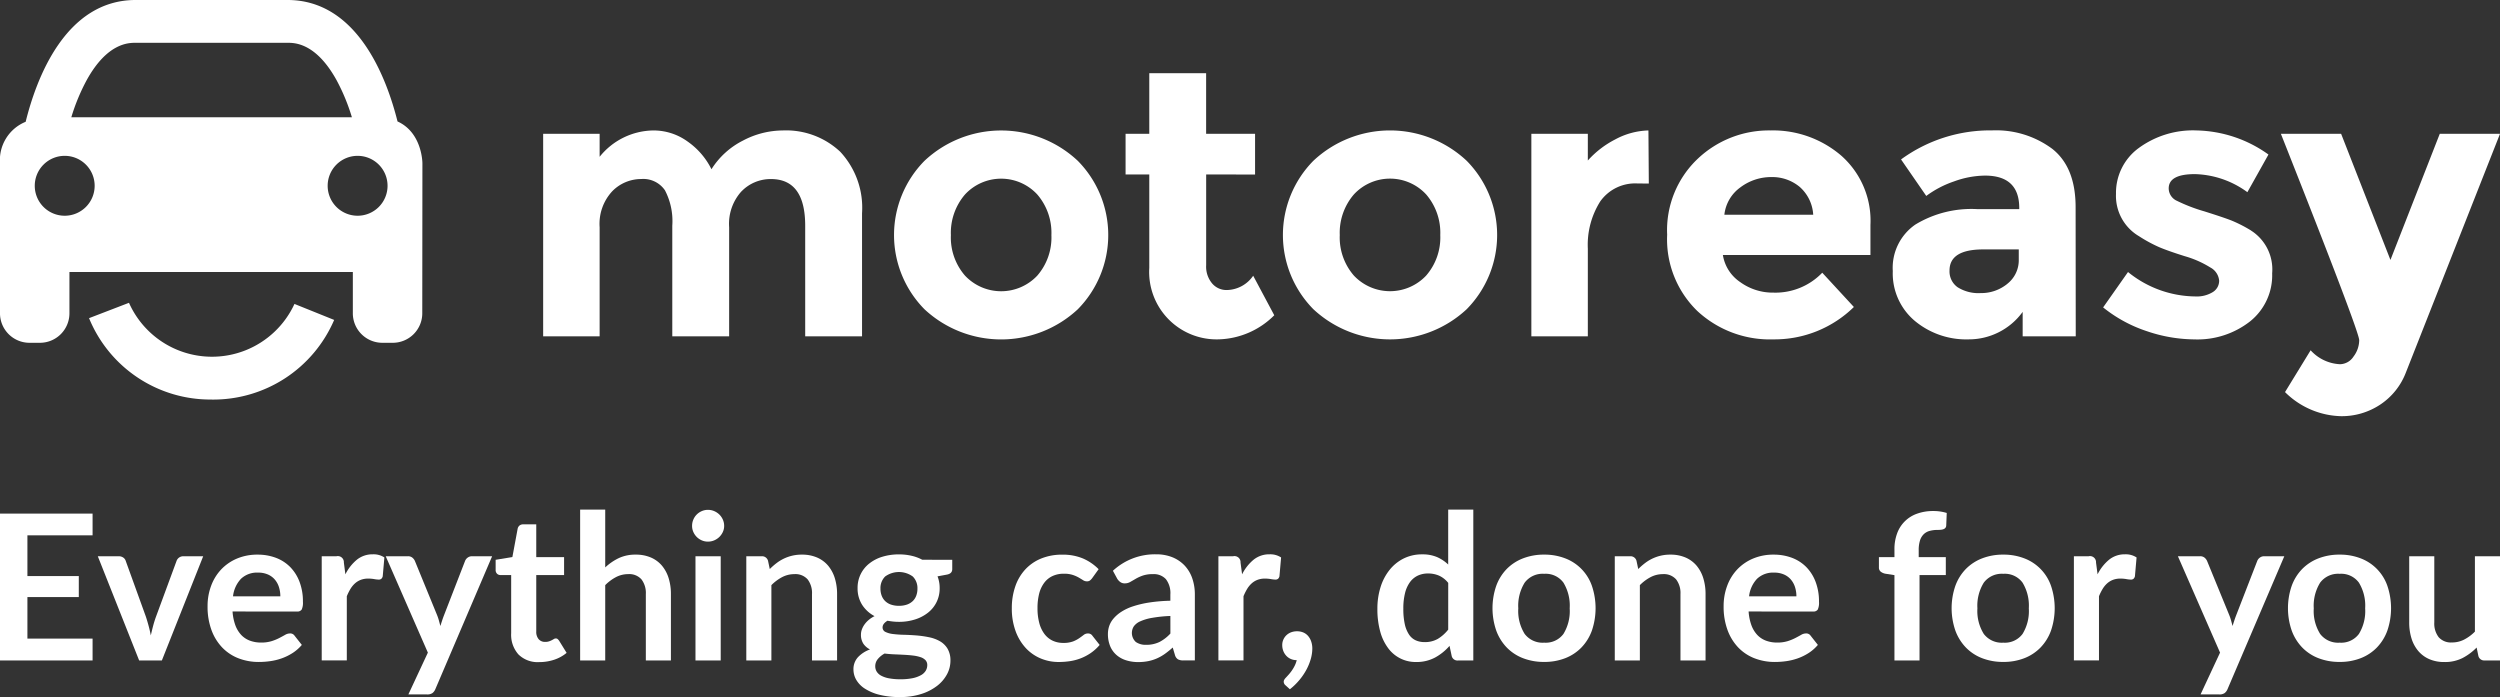 <svg id="Group_101" data-name="Group 101" xmlns="http://www.w3.org/2000/svg" width="251.134" height="70.026" viewBox="0 0 251.134 70.026">
  <rect x="0" y="0" width="251.134" height="70.026" fill="#333333" stroke="none"/>
  <g id="Group_98" data-name="Group 98">
    <path id="Path_143" data-name="Path 143" d="M810.122,85.328a6.757,6.757,0,0,0,2.591-3.233l9.454-23.977h-6.051l-4.954,12.669-4.954-12.669h-6.051q7.865,19.854,7.866,20.724a2.74,2.74,0,0,1-.567,1.645,1.657,1.657,0,0,1-1.362.775,4.248,4.248,0,0,1-2.95-1.4l-2.572,4.2a8.249,8.249,0,0,0,5.635,2.42,6.986,6.986,0,0,0,3.914-1.153M797.169,67.837a13.822,13.822,0,0,0-1.948-1q-.814-.321-2.742-.927a16.791,16.791,0,0,1-2.76-1.059,1.383,1.383,0,0,1-.832-1.248q0-1.437,2.628-1.437a9.286,9.286,0,0,1,5.275,1.815l2.118-3.782a12.792,12.792,0,0,0-7.185-2.42,9.225,9.225,0,0,0-5.862,1.778,5.574,5.574,0,0,0-2.269,4.595A4.694,4.694,0,0,0,785.9,68.4a14.413,14.413,0,0,0,2.023,1.1q.888.378,2.571.908a10.081,10.081,0,0,1,2.572,1.134,1.667,1.667,0,0,1,.889,1.324,1.332,1.332,0,0,1-.643,1.153,3.061,3.061,0,0,1-1.739.435A10.87,10.87,0,0,1,784.8,72l-2.5,3.555a13.94,13.94,0,0,0,4.425,2.4,15.041,15.041,0,0,0,4.727.813,8.566,8.566,0,0,0,5.616-1.815,5.925,5.925,0,0,0,2.212-4.822,4.624,4.624,0,0,0-2.118-4.293m-24.487,5.351a4.132,4.132,0,0,1-2.666.927,3.933,3.933,0,0,1-2.326-.586,1.947,1.947,0,0,1-.813-1.683q0-2.118,3.4-2.118h3.555v.983a3.014,3.014,0,0,1-1.153,2.477m6.864-7.7q0-4.009-2.345-5.862a9.468,9.468,0,0,0-6.051-1.853A15.171,15.171,0,0,0,762,60.69l2.533,3.668a10.11,10.11,0,0,1,2.78-1.456,9.3,9.3,0,0,1,3.12-.587q3.44,0,3.441,3.252v.114h-4.235a10.854,10.854,0,0,0-6.2,1.551,5.277,5.277,0,0,0-2.269,4.67,6.232,6.232,0,0,0,2.193,4.992,8.068,8.068,0,0,0,5.427,1.872,6.685,6.685,0,0,0,5.427-2.761v2.458h5.332Zm-26.359.756h-8.925a3.905,3.905,0,0,1,1.626-2.761,5.112,5.112,0,0,1,3.082-1.021,4.3,4.3,0,0,1,2.855.983,4.029,4.029,0,0,1,1.362,2.8m.908,5.824a6.527,6.527,0,0,1-4.916,2,5.569,5.569,0,0,1-3.328-1.059,4.045,4.045,0,0,1-1.739-2.723h14.824V67.27a8.717,8.717,0,0,0-2.931-6.959,10.526,10.526,0,0,0-7.128-2.533,10.393,10.393,0,0,0-7.28,2.836,9.873,9.873,0,0,0-3.082,7.639,10.03,10.03,0,0,0,3.025,7.658,10.711,10.711,0,0,0,7.658,2.855,11.375,11.375,0,0,0,8.074-3.253Z" transform="translate(-571.033 -44.675)" fill="#fff"/>
    <path id="Path_144" data-name="Path 144" d="M351.656,43.51l-.038-5.332a7.446,7.446,0,0,0-3.347.908A9.531,9.531,0,0,0,345.53,41.2V38.518h-5.673V58.864h5.673V50.053a8.166,8.166,0,0,1,1.248-4.746,4.3,4.3,0,0,1,3.781-1.8Zm-18.3-2.288a11.251,11.251,0,0,0-15.392,0,10.614,10.614,0,0,0,0,14.919,11.3,11.3,0,0,0,15.392,0,10.614,10.614,0,0,0,0-14.919m-11.327,3.385a4.943,4.943,0,0,1,7.261,0,5.9,5.9,0,0,1,1.418,4.084,5.832,5.832,0,0,1-1.418,4.066,4.984,4.984,0,0,1-7.261,0,5.832,5.832,0,0,1-1.418-4.066,5.9,5.9,0,0,1,1.418-4.084m-9.926-2V38.518h-4.916V32.43h-5.71v6.088h-2.382V42.6h2.382v9.378a6.773,6.773,0,0,0,6.977,7.186,8.192,8.192,0,0,0,5.578-2.42l-2.118-3.971a3.277,3.277,0,0,1-2.685,1.437,1.882,1.882,0,0,1-1.438-.662,2.613,2.613,0,0,1-.6-1.834V42.6Zm-17.812-1.38a11.25,11.25,0,0,0-15.392,0,10.614,10.614,0,0,0,0,14.919,11.3,11.3,0,0,0,15.392,0,10.614,10.614,0,0,0,0-14.919m-11.326,3.385a4.943,4.943,0,0,1,7.261,0,5.9,5.9,0,0,1,1.418,4.084,5.831,5.831,0,0,1-1.418,4.066,4.984,4.984,0,0,1-7.261,0,5.833,5.833,0,0,1-1.418-4.066,5.9,5.9,0,0,1,1.418-4.084m-22.444-.321a4.065,4.065,0,0,1,2.95-1.229q3.441,0,3.441,4.689V58.864h5.71V46.5a8.246,8.246,0,0,0-2.193-6.183,7.941,7.941,0,0,0-5.786-2.137,8.648,8.648,0,0,0-3.99,1.021,7.988,7.988,0,0,0-3.157,2.874,7.385,7.385,0,0,0-2.364-2.76,5.83,5.83,0,0,0-3.5-1.135,7.019,7.019,0,0,0-5.37,2.647V38.518h-5.673V58.864h5.673V47.9a4.807,4.807,0,0,1,1.267-3.612,4.063,4.063,0,0,1,2.912-1.229,2.631,2.631,0,0,1,2.383,1.134,6.68,6.68,0,0,1,.737,3.555V58.864h5.711V47.9a4.853,4.853,0,0,1,1.247-3.612" transform="translate(-186.027 -25.075)" fill="#fff"/>
    <path id="Path_145" data-name="Path 145" d="M38.931,18.663a3.008,3.008,0,1,1-3.008-3.008,3.008,3.008,0,0,1,3.008,3.008M35.349,11.78H7.164A19.994,19.994,0,0,1,8.7,8.065C10.773,4.3,12.921,4.3,13.627,4.3H28.886c.706,0,2.854,0,4.93,3.766a19.951,19.951,0,0,1,1.534,3.715M6.5,15.655a3.008,3.008,0,1,1-3.008,3.008A3.008,3.008,0,0,1,6.5,15.655m35.933.745s0-3.069-2.5-4.2C38.857,7.9,35.933,0,28.886,0H13.627C6.557,0,3.638,7.943,2.578,12.234A4.155,4.155,0,0,0,0,16.4V31.406a2.966,2.966,0,0,0,3.028,3.028h.919a2.966,2.966,0,0,0,3.028-3.028V27.321H35.444v4.085a2.966,2.966,0,0,0,3.028,3.028h.919a2.966,2.966,0,0,0,3.028-3.028Z" fill="#fff"/>
    <path id="Path_146" data-name="Path 146" d="M51.788,143.842a13.161,13.161,0,0,1-12.346-8.174l4.012-1.543a9.124,9.124,0,0,0,16.623.114l3.988,1.607a13.21,13.21,0,0,1-12.277,8" transform="translate(-30.497 -103.708)" fill="#fff"/>
  </g>
  <g id="Group_100" data-name="Group 100" transform="translate(0 51.184)">
    <g id="Group_99" data-name="Group 99">
      <path id="Path_147" data-name="Path 147" d="M2.754,229.68v4.091H7.916v2.111H2.754v4.173H9.3v2.193H0V227.5H9.3v2.183Z" transform="translate(0 -227.088)" fill="#fff"/>
      <path id="Path_148" data-name="Path 148" d="M53.906,246.39l-4.151,10.466H47.471L43.318,246.39H45.4a.8.8,0,0,1,.475.132.625.625,0,0,1,.249.337l2.021,5.59c.108.326.2.647.285.959s.153.626.214.938c.068-.313.144-.626.226-.938s.18-.633.3-.959l2.06-5.59a.7.7,0,0,1,.256-.337.727.727,0,0,1,.437-.132Z" transform="translate(-33.494 -241.697)" fill="#fff"/>
      <path id="Path_149" data-name="Path 149" d="M94.454,251.381a4.97,4.97,0,0,0,.285,1.392,2.881,2.881,0,0,0,.592.969,2.315,2.315,0,0,0,.873.571,3.167,3.167,0,0,0,1.116.188,3.476,3.476,0,0,0,1.057-.142,4.865,4.865,0,0,0,.775-.316c.22-.115.415-.221.582-.316a.974.974,0,0,1,.485-.142.525.525,0,0,1,.47.234l.724.918a4.216,4.216,0,0,1-.94.822,5.269,5.269,0,0,1-1.085.53,5.917,5.917,0,0,1-1.153.281,8.26,8.26,0,0,1-1.138.081,5.588,5.588,0,0,1-2.03-.362,4.536,4.536,0,0,1-1.633-1.071,5.027,5.027,0,0,1-1.09-1.754,6.768,6.768,0,0,1-.4-2.423,5.772,5.772,0,0,1,.348-2.015,4.821,4.821,0,0,1,.994-1.642,4.7,4.7,0,0,1,1.582-1.107,5.221,5.221,0,0,1,2.106-.408,5.134,5.134,0,0,1,1.826.316,4,4,0,0,1,1.438.923,4.277,4.277,0,0,1,.943,1.49,5.529,5.529,0,0,1,.342,2.015,1.637,1.637,0,0,1-.122.77.509.509,0,0,1-.47.2Zm4.8-1.52a3.046,3.046,0,0,0-.137-.923,2.174,2.174,0,0,0-.414-.76,1.913,1.913,0,0,0-.7-.515,2.4,2.4,0,0,0-.984-.188,2.337,2.337,0,0,0-1.719.622,3.054,3.054,0,0,0-.8,1.764Z" transform="translate(-71.093 -241.138)" fill="#fff"/>
      <path id="Path_150" data-name="Path 150" d="M144.885,247.543a4.51,4.51,0,0,1,1.162-1.474,2.483,2.483,0,0,1,1.592-.536,1.954,1.954,0,0,1,1.163.316l-.165,1.888a.488.488,0,0,1-.147.26.407.407,0,0,1-.259.076,2.97,2.97,0,0,1-.454-.051,3.534,3.534,0,0,0-.587-.051,2.115,2.115,0,0,0-.744.122,1.872,1.872,0,0,0-.587.352,2.454,2.454,0,0,0-.46.556,5.458,5.458,0,0,0-.371.744v6.447h-2.52V245.727h1.479a.608.608,0,0,1,.745.632Z" transform="translate(-110.19 -241.034)" fill="#fff"/>
      <path id="Path_151" data-name="Path 151" d="M181.532,246.39l-5.7,13.343a.975.975,0,0,1-.292.4.888.888,0,0,1-.546.138h-1.876l1.959-4.2-4.234-9.681h2.215a.693.693,0,0,1,.463.142.946.946,0,0,1,.251.326l2.223,5.427a4.97,4.97,0,0,1,.188.551c.051.183.1.371.149.561.061-.19.122-.379.183-.566s.129-.373.2-.556l2.1-5.417a.747.747,0,0,1,.271-.337.717.717,0,0,1,.422-.132Z" transform="translate(-132.096 -241.697)" fill="#fff"/>
      <path id="Path_152" data-name="Path 152" d="M223.949,246.1a2.749,2.749,0,0,1-2.1-.771,2.966,2.966,0,0,1-.729-2.127v-5.845h-1.072a.491.491,0,0,1-.346-.133.517.517,0,0,1-.142-.4v-1l1.682-.276.531-2.857a.562.562,0,0,1,.193-.316.581.581,0,0,1,.368-.112h1.306v3.295h2.795v1.8h-2.795v5.672a1.127,1.127,0,0,0,.239.765.826.826,0,0,0,.658.276,1.2,1.2,0,0,0,.393-.056,2.193,2.193,0,0,0,.275-.117c.078-.041.148-.08.21-.118a.349.349,0,0,1,.183-.056.287.287,0,0,1,.183.056.888.888,0,0,1,.153.169l.756,1.224a3.842,3.842,0,0,1-1.265.694A4.728,4.728,0,0,1,223.949,246.1Z" transform="translate(-169.771 -230.774)" fill="#fff"/>
      <path id="Path_153" data-name="Path 153" d="M259.5,231.51a5.452,5.452,0,0,1,1.346-.928,3.909,3.909,0,0,1,1.725-.357,3.767,3.767,0,0,1,1.519.291,3.019,3.019,0,0,1,1.107.817,3.616,3.616,0,0,1,.673,1.255,5.342,5.342,0,0,1,.229,1.606v6.662h-2.52v-6.662a2.247,2.247,0,0,0-.439-1.484,1.641,1.641,0,0,0-1.336-.526,2.638,2.638,0,0,0-1.224.3,4.4,4.4,0,0,0-1.08.806v7.569h-2.52V225.7h2.52Z" transform="translate(-198.703 -225.695)" fill="#fff"/>
      <path id="Path_154" data-name="Path 154" d="M309.781,227.442a1.437,1.437,0,0,1-.132.612,1.689,1.689,0,0,1-.351.5,1.709,1.709,0,0,1-.516.342,1.585,1.585,0,0,1-.633.127,1.522,1.522,0,0,1-.617-.127,1.636,1.636,0,0,1-.505-.342,1.658,1.658,0,0,1-.341-.5,1.485,1.485,0,0,1-.127-.612,1.586,1.586,0,0,1,.127-.632,1.59,1.59,0,0,1,.846-.851,1.523,1.523,0,0,1,.617-.128,1.585,1.585,0,0,1,.633.128,1.692,1.692,0,0,1,.516.342,1.648,1.648,0,0,1,.351.51A1.535,1.535,0,0,1,309.781,227.442Zm-.346,3.051v10.466H306.9V230.493Z" transform="translate(-237.037 -225.799)" fill="#fff"/>
      <path id="Path_155" data-name="Path 155" d="M332.934,247.117a6.671,6.671,0,0,1,.668-.587,4.12,4.12,0,0,1,2.566-.862,3.766,3.766,0,0,1,1.519.291,3.017,3.017,0,0,1,1.107.817,3.619,3.619,0,0,1,.673,1.255,5.349,5.349,0,0,1,.229,1.606V256.3h-2.52v-6.662a2.249,2.249,0,0,0-.439-1.484,1.642,1.642,0,0,0-1.336-.526,2.638,2.638,0,0,0-1.224.3,4.4,4.4,0,0,0-1.08.806V256.3h-2.52V245.832h1.54a.618.618,0,0,1,.643.459Z" transform="translate(-255.608 -241.138)" fill="#fff"/>
      <path id="Path_156" data-name="Path 156" d="M387.962,246.119v.938q0,.449-.541.55l-.938.174a3.192,3.192,0,0,1,.214,1.184,3.06,3.06,0,0,1-1.174,2.468,4.015,4.015,0,0,1-1.3.678,5.252,5.252,0,0,1-1.616.24,5.563,5.563,0,0,1-.592-.03c-.19-.02-.378-.048-.561-.081-.326.2-.49.418-.49.663a.487.487,0,0,0,.292.464,2.357,2.357,0,0,0,.77.209,10.824,10.824,0,0,0,1.092.076q.61.015,1.255.066a10.064,10.064,0,0,1,1.253.179,3.66,3.66,0,0,1,1.092.4,2.133,2.133,0,0,1,.77.75,2.294,2.294,0,0,1,.292,1.219,2.859,2.859,0,0,1-.342,1.346,3.628,3.628,0,0,1-.989,1.163,5.167,5.167,0,0,1-1.592.821,6.835,6.835,0,0,1-2.147.311,8.221,8.221,0,0,1-2.061-.229,4.891,4.891,0,0,1-1.458-.612,2.633,2.633,0,0,1-.868-.883,2.075,2.075,0,0,1-.285-1.04,1.775,1.775,0,0,1,.442-1.229,3.085,3.085,0,0,1,1.219-.79,1.775,1.775,0,0,1-.663-.571,1.634,1.634,0,0,1-.244-.939,1.482,1.482,0,0,1,.087-.485,2.078,2.078,0,0,1,.254-.494,2.5,2.5,0,0,1,.424-.464,2.955,2.955,0,0,1,.6-.393,3.311,3.311,0,0,1-1.25-1.142,3.058,3.058,0,0,1-.454-1.673,3.077,3.077,0,0,1,1.179-2.474,3.949,3.949,0,0,1,1.316-.678,5.586,5.586,0,0,1,1.658-.235,5.53,5.53,0,0,1,1.265.138,4.265,4.265,0,0,1,1.08.4Zm-2.51,10.578a.7.7,0,0,0-.183-.5,1.211,1.211,0,0,0-.5-.3,3.763,3.763,0,0,0-.739-.159c-.282-.034-.582-.059-.9-.076s-.643-.032-.98-.046-.665-.041-.984-.081a2.329,2.329,0,0,0-.678.551,1.115,1.115,0,0,0-.261.734,1.017,1.017,0,0,0,.137.515,1.165,1.165,0,0,0,.439.414,2.637,2.637,0,0,0,.78.271,6.06,6.06,0,0,0,1.174.1,5.937,5.937,0,0,0,1.214-.108,2.93,2.93,0,0,0,.841-.3,1.277,1.277,0,0,0,.485-.449A1.1,1.1,0,0,0,385.453,256.7Zm-2.845-5.957a2.367,2.367,0,0,0,.816-.127,1.616,1.616,0,0,0,.577-.352,1.454,1.454,0,0,0,.346-.541,1.944,1.944,0,0,0,.119-.694A1.643,1.643,0,0,0,384,247.8a2.363,2.363,0,0,0-2.784,0,1.636,1.636,0,0,0-.465,1.229,1.954,1.954,0,0,0,.117.683,1.482,1.482,0,0,0,.348.546,1.558,1.558,0,0,0,.582.357A2.369,2.369,0,0,0,382.607,250.74Z" transform="translate(-292.305 -241.069)" fill="#fff"/>
      <path id="Path_157" data-name="Path 157" d="M456.264,248.046a1.263,1.263,0,0,1-.219.224.5.5,0,0,1-.31.082.694.694,0,0,1-.378-.118c-.122-.078-.268-.166-.439-.266a3.255,3.255,0,0,0-.607-.264,2.758,2.758,0,0,0-.872-.118,2.668,2.668,0,0,0-1.163.24,2.2,2.2,0,0,0-.831.689,3.113,3.113,0,0,0-.5,1.086,5.861,5.861,0,0,0-.163,1.444,5.67,5.67,0,0,0,.178,1.489,3.191,3.191,0,0,0,.516,1.1,2.222,2.222,0,0,0,.815.673,2.483,2.483,0,0,0,1.082.23,2.7,2.7,0,0,0,.975-.148,3.035,3.035,0,0,0,.626-.327c.171-.119.319-.228.444-.326a.671.671,0,0,1,.424-.148.515.515,0,0,1,.46.234l.724.918a4.575,4.575,0,0,1-.909.822,4.919,4.919,0,0,1-1.014.53,5.125,5.125,0,0,1-1.082.281,7.615,7.615,0,0,1-1.107.081,4.628,4.628,0,0,1-1.825-.362,4.308,4.308,0,0,1-1.5-1.056,5.047,5.047,0,0,1-1.014-1.7,6.54,6.54,0,0,1-.373-2.29,6.624,6.624,0,0,1,.332-2.138,4.816,4.816,0,0,1,.973-1.7,4.472,4.472,0,0,1,1.592-1.128,5.489,5.489,0,0,1,2.182-.408,5.2,5.2,0,0,1,2.055.377,5,5,0,0,1,1.586,1.082Z" transform="translate(-346.561 -241.138)" fill="#fff"/>
      <path id="Path_158" data-name="Path 158" d="M491.261,247.186a6.209,6.209,0,0,1,4.345-1.653,4.26,4.26,0,0,1,1.643.3,3.5,3.5,0,0,1,1.224.837,3.577,3.577,0,0,1,.76,1.28,4.929,4.929,0,0,1,.259,1.632v6.61H498.35a1.152,1.152,0,0,1-.549-.107.739.739,0,0,1-.307-.434l-.224-.755a9.228,9.228,0,0,1-.775.627,4.53,4.53,0,0,1-.787.454,4.172,4.172,0,0,1-.872.281,5.033,5.033,0,0,1-1.026.1,4.023,4.023,0,0,1-1.223-.179,2.673,2.673,0,0,1-.97-.536,2.4,2.4,0,0,1-.633-.887,3.157,3.157,0,0,1-.224-1.234,2.467,2.467,0,0,1,.132-.791,2.294,2.294,0,0,1,.434-.75,3.574,3.574,0,0,1,.78-.673,5.052,5.052,0,0,1,1.178-.551,10.161,10.161,0,0,1,1.626-.382,16.3,16.3,0,0,1,2.122-.178v-.612a2.3,2.3,0,0,0-.448-1.556,1.644,1.644,0,0,0-1.3-.505,3.069,3.069,0,0,0-1.016.143,4.13,4.13,0,0,0-.709.321c-.2.119-.39.226-.556.321a1.1,1.1,0,0,1-.556.143.724.724,0,0,1-.448-.137,1.174,1.174,0,0,1-.3-.321Zm5.773,4.54a13.84,13.84,0,0,0-1.835.189,4.841,4.841,0,0,0-1.194.352,1.561,1.561,0,0,0-.643.5,1.234,1.234,0,0,0,.2,1.571,1.7,1.7,0,0,0,1.026.286,2.992,2.992,0,0,0,1.341-.281,3.971,3.971,0,0,0,1.106-.851Z" transform="translate(-379.465 -241.034)" fill="#fff"/>
      <path id="Path_159" data-name="Path 159" d="M542.08,247.543a4.509,4.509,0,0,1,1.162-1.474,2.483,2.483,0,0,1,1.592-.536,1.953,1.953,0,0,1,1.163.316l-.164,1.888a.489.489,0,0,1-.148.26.406.406,0,0,1-.259.076,2.971,2.971,0,0,1-.455-.051,3.532,3.532,0,0,0-.587-.051,2.115,2.115,0,0,0-.745.122,1.874,1.874,0,0,0-.587.352,2.454,2.454,0,0,0-.46.556,5.437,5.437,0,0,0-.371.744v6.447H539.7V245.727h1.479a.608.608,0,0,1,.744.632Z" transform="translate(-417.307 -241.034)" fill="#fff"/>
      <path id="Path_160" data-name="Path 160" d="M568.317,285.058a.475.475,0,0,1-.183-.377.39.39,0,0,1,.056-.184.839.839,0,0,1,.138-.184l.275-.3a4.165,4.165,0,0,0,.327-.408,3.961,3.961,0,0,0,.3-.5,2.623,2.623,0,0,0,.21-.576,1.445,1.445,0,0,1-.592-.117,1.359,1.359,0,0,1-.454-.321,1.5,1.5,0,0,1-.3-.48,1.618,1.618,0,0,1-.108-.6,1.32,1.32,0,0,1,.108-.535,1.352,1.352,0,0,1,.3-.439,1.383,1.383,0,0,1,.47-.3,1.646,1.646,0,0,1,.6-.107,1.578,1.578,0,0,1,.678.137,1.318,1.318,0,0,1,.478.378,1.669,1.669,0,0,1,.287.55,2.208,2.208,0,0,1,.1.658,3.912,3.912,0,0,1-.147,1.03,5.339,5.339,0,0,1-.434,1.082,6.154,6.154,0,0,1-.709,1.051,6.486,6.486,0,0,1-.963.939Z" transform="translate(-439.18 -267.399)" fill="#fff"/>
      <path id="Path_161" data-name="Path 161" d="M619.771,225.7v15.16h-1.54a.592.592,0,0,1-.633-.459l-.215-1.011a5.252,5.252,0,0,1-1.453,1.173,3.926,3.926,0,0,1-1.913.449,3.41,3.41,0,0,1-2.8-1.392,4.937,4.937,0,0,1-.8-1.678,8.424,8.424,0,0,1-.281-2.285,7.107,7.107,0,0,1,.317-2.163,5.24,5.24,0,0,1,.907-1.734,4.237,4.237,0,0,1,1.418-1.148,4.107,4.107,0,0,1,1.857-.413,3.678,3.678,0,0,1,1.5.276,3.839,3.839,0,0,1,1.113.745V225.7Zm-2.52,7.366a2.479,2.479,0,0,0-.933-.734,2.751,2.751,0,0,0-1.087-.214,2.407,2.407,0,0,0-1.031.214,2.073,2.073,0,0,0-.785.648,3.152,3.152,0,0,0-.5,1.1,6.349,6.349,0,0,0-.173,1.576,7.014,7.014,0,0,0,.147,1.556,3.069,3.069,0,0,0,.424,1.04,1.611,1.611,0,0,0,.673.582,2.148,2.148,0,0,0,.887.178,2.571,2.571,0,0,0,1.336-.326,3.927,3.927,0,0,0,1.041-.928Z" transform="translate(-471.772 -225.695)" fill="#fff"/>
      <path id="Path_162" data-name="Path 162" d="M666.3,245.668a5.718,5.718,0,0,1,2.116.377,4.545,4.545,0,0,1,2.678,2.765,7,7,0,0,1,0,4.479,4.785,4.785,0,0,1-1.045,1.7,4.571,4.571,0,0,1-1.633,1.081,5.7,5.7,0,0,1-2.116.377,5.768,5.768,0,0,1-2.132-.377,4.559,4.559,0,0,1-1.638-1.081,4.841,4.841,0,0,1-1.05-1.7,6.907,6.907,0,0,1,0-4.479,4.737,4.737,0,0,1,1.05-1.693,4.628,4.628,0,0,1,1.638-1.072A5.787,5.787,0,0,1,666.3,245.668Zm0,8.844a2.217,2.217,0,0,0,1.933-.877,4.395,4.395,0,0,0,.628-2.571,4.445,4.445,0,0,0-.628-2.581,2.207,2.207,0,0,0-1.933-.888,2.251,2.251,0,0,0-1.964.893,4.394,4.394,0,0,0-.638,2.576,4.346,4.346,0,0,0,.638,2.566A2.261,2.261,0,0,0,666.3,254.512Z" transform="translate(-511.18 -241.138)" fill="#fff"/>
      <path id="Path_163" data-name="Path 163" d="M717.625,247.117a6.652,6.652,0,0,1,.668-.587,4.121,4.121,0,0,1,2.566-.862,3.767,3.767,0,0,1,1.519.291,3.018,3.018,0,0,1,1.107.817,3.615,3.615,0,0,1,.673,1.255,5.343,5.343,0,0,1,.229,1.606V256.3h-2.52v-6.662a2.247,2.247,0,0,0-.439-1.484,1.641,1.641,0,0,0-1.336-.526,2.638,2.638,0,0,0-1.224.3,4.405,4.405,0,0,0-1.08.806V256.3h-2.52V245.832h1.54a.618.618,0,0,1,.643.459Z" transform="translate(-553.058 -241.138)" fill="#fff"/>
      <path id="Path_164" data-name="Path 164" d="M765.994,251.381a4.962,4.962,0,0,0,.285,1.392,2.878,2.878,0,0,0,.592.969,2.313,2.313,0,0,0,.873.571,3.165,3.165,0,0,0,1.116.188,3.474,3.474,0,0,0,1.056-.142,4.876,4.876,0,0,0,.775-.316c.22-.115.415-.221.581-.316a.974.974,0,0,1,.485-.142.524.524,0,0,1,.47.234l.724.918a4.22,4.22,0,0,1-.939.822,5.279,5.279,0,0,1-1.085.53,5.92,5.92,0,0,1-1.153.281,8.257,8.257,0,0,1-1.138.081,5.589,5.589,0,0,1-2.03-.362,4.54,4.54,0,0,1-1.633-1.071,5.031,5.031,0,0,1-1.09-1.754,6.769,6.769,0,0,1-.4-2.423,5.767,5.767,0,0,1,.348-2.015,4.82,4.82,0,0,1,.994-1.642,4.7,4.7,0,0,1,1.582-1.107,5.221,5.221,0,0,1,2.106-.408,5.135,5.135,0,0,1,1.827.316,4.007,4.007,0,0,1,1.438.923,4.28,4.28,0,0,1,.943,1.49,5.524,5.524,0,0,1,.343,2.015,1.636,1.636,0,0,1-.122.77.509.509,0,0,1-.47.2Zm4.8-1.52a3.039,3.039,0,0,0-.137-.923,2.175,2.175,0,0,0-.414-.76,1.912,1.912,0,0,0-.7-.515,2.4,2.4,0,0,0-.984-.188,2.338,2.338,0,0,0-1.72.622,3.055,3.055,0,0,0-.8,1.764Z" transform="translate(-590.339 -241.138)" fill="#fff"/>
      <path id="Path_165" data-name="Path 165" d="M833.83,241.378v-8.569l-.907-.143a1.059,1.059,0,0,1-.475-.209.519.519,0,0,1-.178-.423V231h1.56v-.775a4.537,4.537,0,0,1,.27-1.612,3.272,3.272,0,0,1,2.006-1.979,4.705,4.705,0,0,1,1.631-.265,4.512,4.512,0,0,1,1.346.193l-.051,1.265a.4.4,0,0,1-.081.23.451.451,0,0,1-.188.132,1.027,1.027,0,0,1-.271.062q-.152.015-.325.015a3.04,3.04,0,0,0-.8.1,1.345,1.345,0,0,0-.6.337,1.509,1.509,0,0,0-.373.632,3.2,3.2,0,0,0-.127.974V231h2.723v1.8H836.35v8.579Z" transform="translate(-643.526 -226.218)" fill="#fff"/>
      <path id="Path_166" data-name="Path 166" d="M869.668,245.668a5.717,5.717,0,0,1,2.116.377,4.546,4.546,0,0,1,2.678,2.765,7,7,0,0,1,0,4.479,4.783,4.783,0,0,1-1.045,1.7,4.568,4.568,0,0,1-1.633,1.081,5.7,5.7,0,0,1-2.116.377,5.768,5.768,0,0,1-2.132-.377,4.559,4.559,0,0,1-1.638-1.081,4.842,4.842,0,0,1-1.05-1.7,6.907,6.907,0,0,1,0-4.479,4.738,4.738,0,0,1,1.05-1.693,4.628,4.628,0,0,1,1.638-1.072A5.786,5.786,0,0,1,869.668,245.668Zm0,8.844a2.217,2.217,0,0,0,1.933-.877,4.395,4.395,0,0,0,.628-2.571,4.445,4.445,0,0,0-.628-2.581,2.208,2.208,0,0,0-1.933-.888,2.252,2.252,0,0,0-1.964.893,4.394,4.394,0,0,0-.638,2.576,4.347,4.347,0,0,0,.638,2.566A2.261,2.261,0,0,0,869.668,254.512Z" transform="translate(-668.428 -241.138)" fill="#fff"/>
      <path id="Path_167" data-name="Path 167" d="M921.014,247.543a4.512,4.512,0,0,1,1.162-1.474,2.484,2.484,0,0,1,1.592-.536,1.953,1.953,0,0,1,1.163.316l-.165,1.888a.488.488,0,0,1-.148.26.406.406,0,0,1-.259.076,2.97,2.97,0,0,1-.454-.051,3.533,3.533,0,0,0-.587-.051,2.115,2.115,0,0,0-.745.122,1.876,1.876,0,0,0-.587.352,2.452,2.452,0,0,0-.46.556,5.423,5.423,0,0,0-.371.744v6.447h-2.52V245.727h1.479a.608.608,0,0,1,.744.632Z" transform="translate(-710.305 -241.034)" fill="#fff"/>
      <path id="Path_168" data-name="Path 168" d="M975.383,246.39l-5.7,13.343a.977.977,0,0,1-.292.4.889.889,0,0,1-.546.138h-1.875l1.958-4.2-4.234-9.681h2.215a.693.693,0,0,1,.463.142.944.944,0,0,1,.251.326l2.223,5.427a5.011,5.011,0,0,1,.188.551c.051.183.1.371.149.561.061-.19.122-.379.183-.566s.129-.373.2-.556l2.1-5.417a.747.747,0,0,1,.271-.337.717.717,0,0,1,.422-.132Z" transform="translate(-745.916 -241.697)" fill="#fff"/>
      <path id="Path_169" data-name="Path 169" d="M1018.652,245.668a5.716,5.716,0,0,1,2.116.377,4.545,4.545,0,0,1,2.678,2.765,7,7,0,0,1,0,4.479,4.785,4.785,0,0,1-1.045,1.7,4.571,4.571,0,0,1-1.633,1.081,5.7,5.7,0,0,1-2.116.377,5.768,5.768,0,0,1-2.132-.377,4.561,4.561,0,0,1-1.638-1.081,4.842,4.842,0,0,1-1.05-1.7,6.9,6.9,0,0,1,0-4.479,4.738,4.738,0,0,1,1.05-1.693,4.631,4.631,0,0,1,1.638-1.072A5.787,5.787,0,0,1,1018.652,245.668Zm0,8.844a2.216,2.216,0,0,0,1.933-.877,4.394,4.394,0,0,0,.628-2.571,4.444,4.444,0,0,0-.628-2.581,2.207,2.207,0,0,0-1.933-.888,2.251,2.251,0,0,0-1.964.893,4.393,4.393,0,0,0-.638,2.576,4.346,4.346,0,0,0,.638,2.566A2.261,2.261,0,0,0,1018.652,254.512Z" transform="translate(-783.624 -241.138)" fill="#fff"/>
      <path id="Path_170" data-name="Path 170" d="M1076.283,246.39v10.466h-1.542a.594.594,0,0,1-.632-.459l-.173-.837a5.6,5.6,0,0,1-1.418,1.056,3.91,3.91,0,0,1-1.827.4,3.719,3.719,0,0,1-1.514-.291,3.045,3.045,0,0,1-1.107-.821,3.6,3.6,0,0,1-.678-1.26,5.342,5.342,0,0,1-.229-1.607V246.39h2.52v6.651a2.24,2.24,0,0,0,.443,1.485,1.646,1.646,0,0,0,1.331.525,2.665,2.665,0,0,0,1.224-.29,4.3,4.3,0,0,0,1.082-.8V246.39Z" transform="translate(-825.149 -241.697)" fill="#fff"/>
    </g>
  </g>
</svg>

